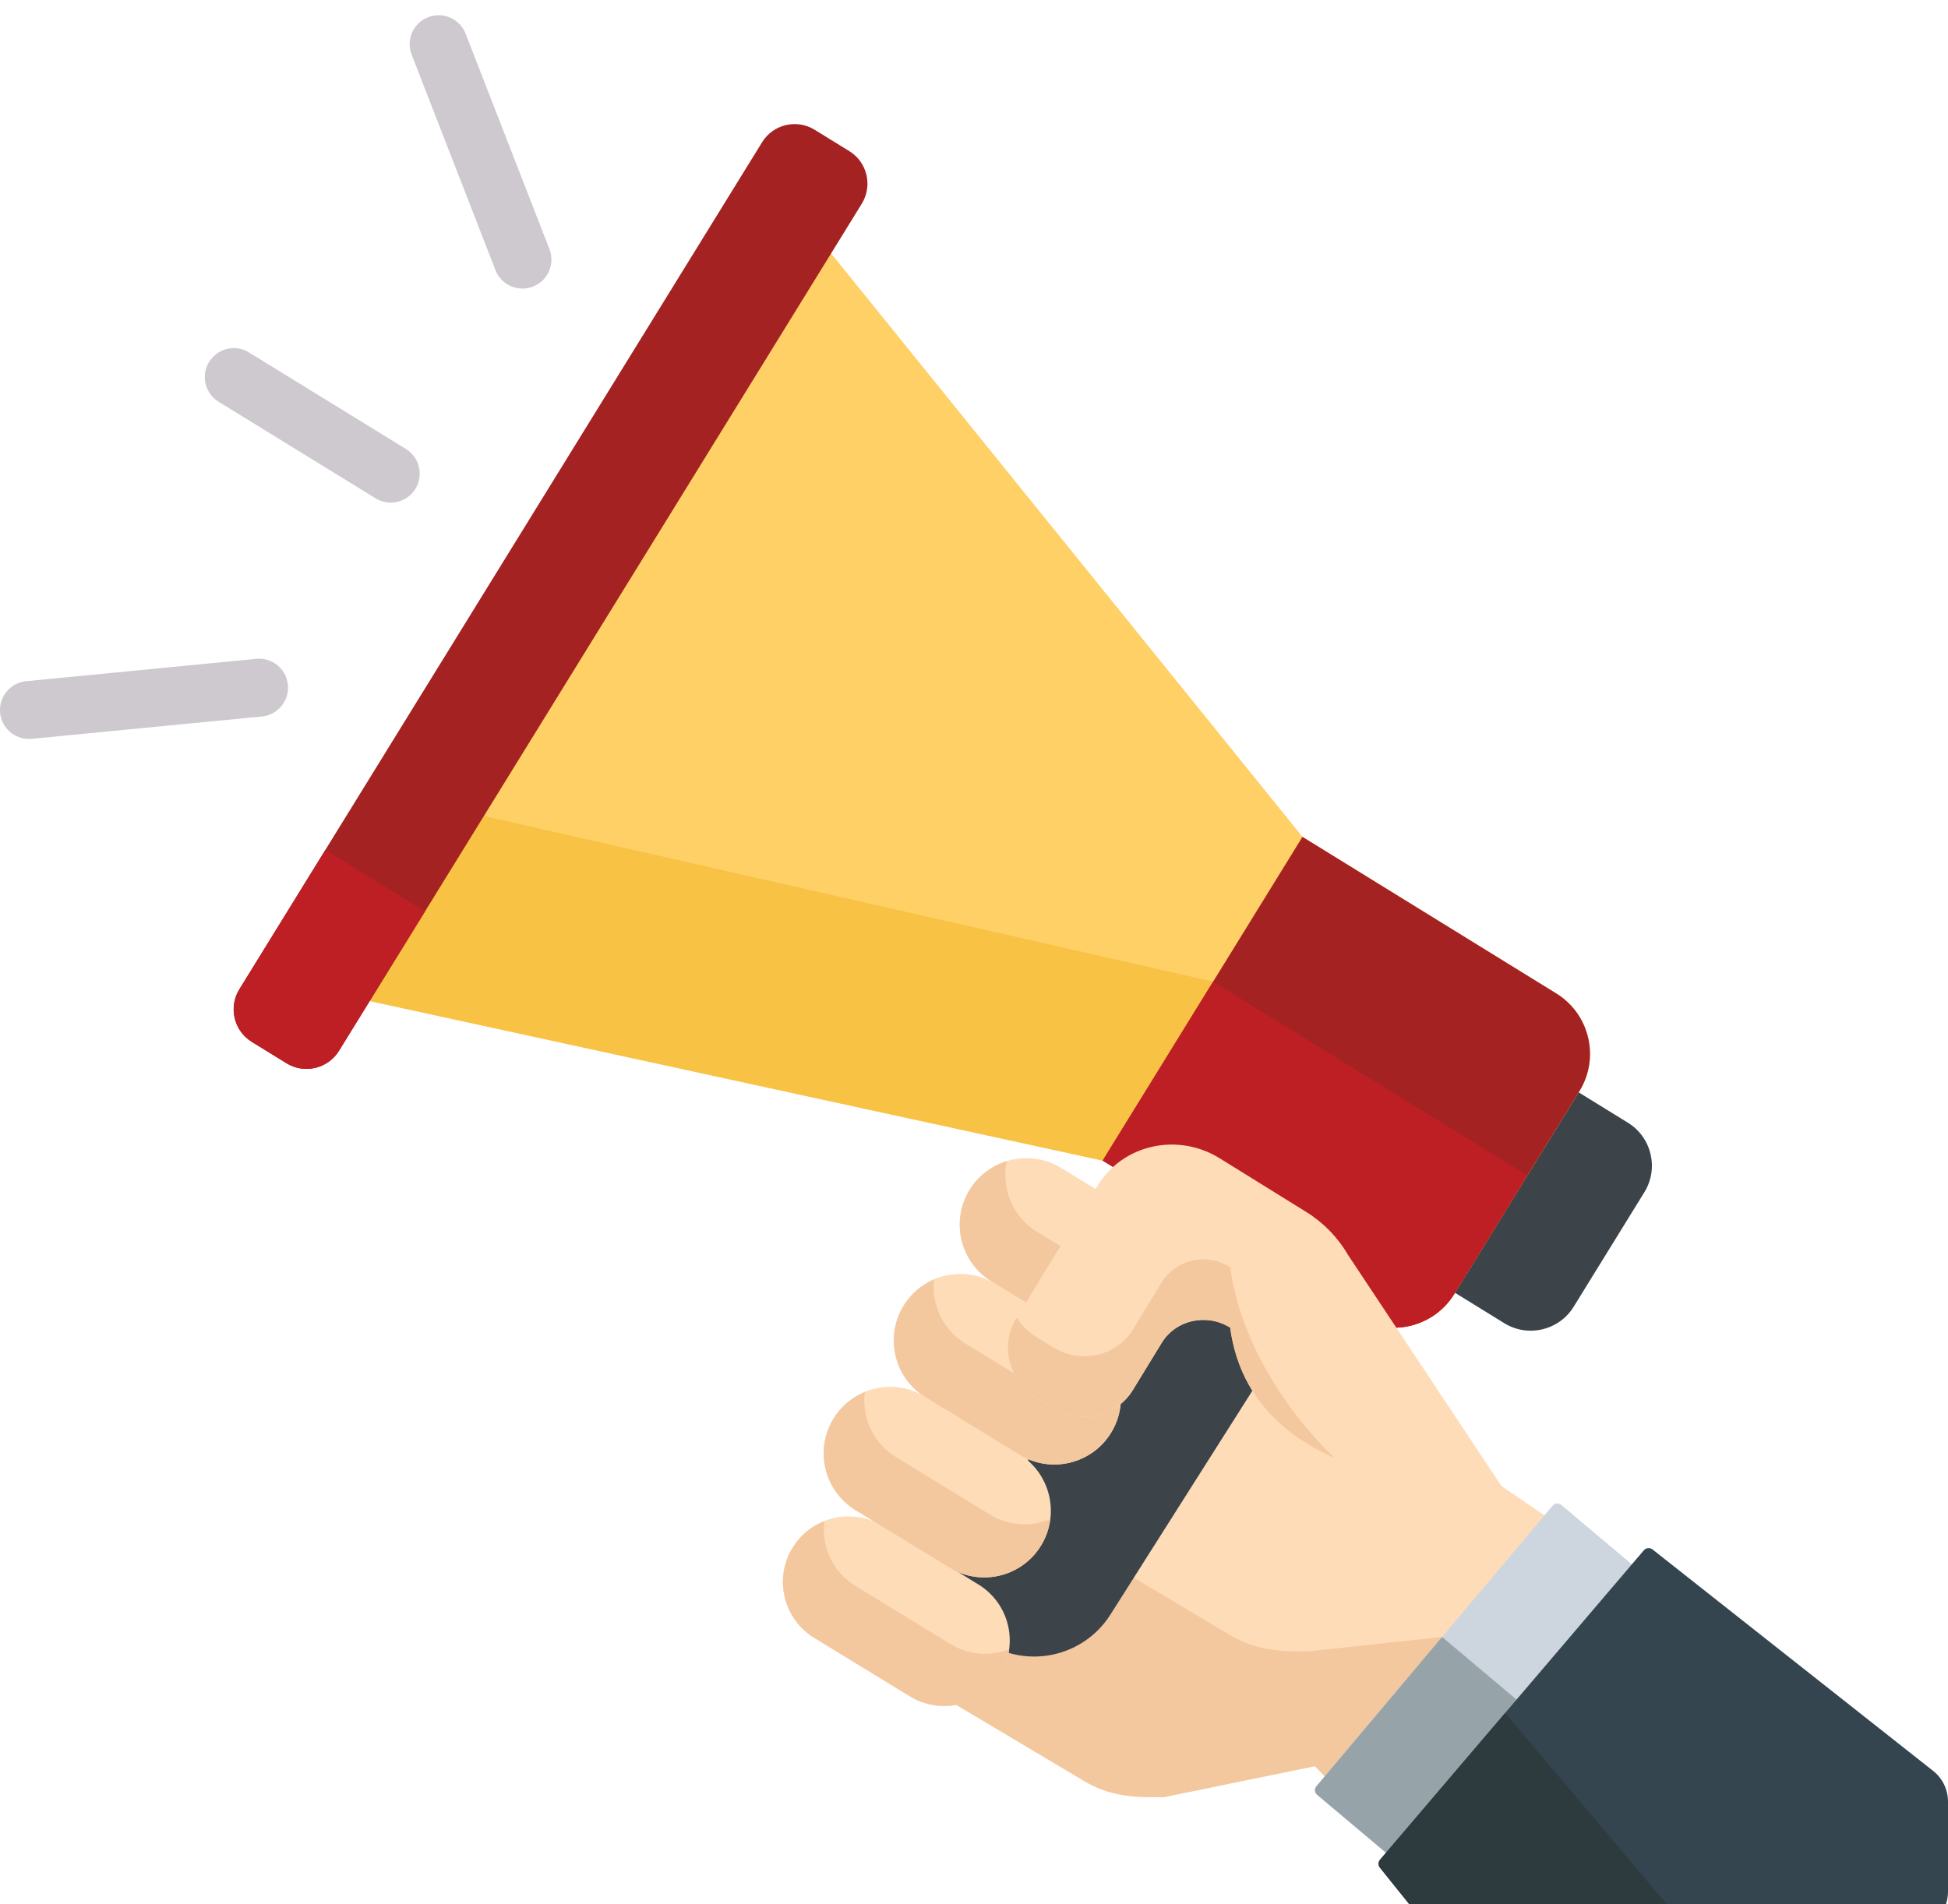 <svg width="90" height="88" viewBox="0 0 90 88" fill="none" xmlns="http://www.w3.org/2000/svg">
<g clip-path="url(#clip0_12430_5352)">
<path d="M53.773 83.046L60.75 81.616L64.788 85.798L78.551 74.935L69.372 68.671L59.612 57.99C57.976 56.2 55.085 56.458 53.792 58.51L42.229 71.772C40.482 73.776 40.976 76.874 43.261 78.235L50.074 82.292C51.263 83.01 52.395 83.072 53.773 83.046Z" fill="#FFDCB8"/>
<path d="M42.229 71.771L45.05 68.535L56.816 75.547C58.006 76.266 59.138 76.327 60.516 76.302L66.627 75.644L71.906 80.178L64.786 85.797L60.75 81.615L53.772 83.046C52.395 83.071 51.262 83.01 50.073 82.291L43.261 78.235C40.976 76.874 40.481 73.776 42.229 71.771Z" fill="#F4C89F"/>
<path d="M42.569 72.054C43.931 69.941 45.591 71.01 46.953 68.897C48.315 66.784 46.656 65.714 48.018 63.602C49.381 61.488 51.04 62.558 52.402 60.444C53.765 58.33 52.106 57.261 53.469 55.147C54.301 53.855 55.81 51.188 56.729 50.822L64.082 54.455L51.286 74.637C50.037 76.574 47.455 77.132 45.518 75.883L43.069 74.305C42.322 73.822 42.078 72.823 42.558 72.072C42.561 72.066 42.565 72.06 42.569 72.054Z" fill="#3C444A"/>
<path d="M63.721 57.579L69.498 61.144C70.594 61.82 72.031 61.479 72.707 60.383L75.973 55.091C76.649 53.995 76.308 52.558 75.213 51.882L69.436 48.317C68.757 47.899 67.868 48.109 67.449 48.787L63.251 55.593C62.832 56.271 63.042 57.16 63.721 57.579Z" fill="#3C444A"/>
<path d="M60.176 38.671L71.901 45.906C73.445 46.858 73.923 48.881 72.972 50.424L67.189 59.795C66.237 61.338 64.215 61.817 62.671 60.865L50.946 53.63L13.86 45.557L36.326 9.146L60.176 38.671Z" fill="#FED066"/>
<path d="M19.152 36.978L56.047 45.362C56.047 45.362 68.75 53.199 70.566 54.32L67.188 59.795C66.236 61.338 64.214 61.817 62.671 60.865L50.945 53.63L13.858 45.557L19.152 36.978Z" fill="#F8C245"/>
<path d="M50.946 53.63L62.672 60.865C64.215 61.817 66.237 61.338 67.189 59.795L72.971 50.423C73.924 48.881 73.444 46.858 71.901 45.906L60.176 38.671L50.946 53.63Z" fill="#A52222"/>
<path d="M56.047 45.362C56.047 45.362 68.75 53.199 70.566 54.321L67.188 59.795C66.236 61.338 64.214 61.817 62.671 60.865L56.808 57.248L50.945 53.63L56.047 45.362Z" fill="#BE1F24"/>
<path d="M11.633 48.145L13.234 49.132C14.063 49.643 15.151 49.386 15.663 48.556L39.815 9.414C40.327 8.583 40.069 7.496 39.239 6.984L37.639 5.997C36.809 5.485 35.722 5.742 35.21 6.572L11.058 45.715C10.546 46.545 10.804 47.632 11.633 48.145Z" fill="#A52222"/>
<path d="M11.059 45.715L15.031 39.275L19.637 42.117L15.663 48.557C15.152 49.386 14.064 49.644 13.234 49.132L11.634 48.145C10.804 47.633 10.546 46.545 11.059 45.715Z" fill="#BE1F24"/>
<path d="M46.208 77.383C45.335 78.812 43.469 79.263 42.04 78.39L37.621 75.689C36.193 74.816 35.743 72.951 36.615 71.523C37.488 70.094 39.354 69.644 40.783 70.516L45.202 73.218C46.629 74.09 47.08 75.955 46.208 77.383Z" fill="#FFDCB8"/>
<path d="M36.617 71.523C36.975 70.937 37.501 70.519 38.093 70.286C37.938 71.44 38.457 72.632 39.516 73.278L43.935 75.98C44.778 76.495 45.772 76.546 46.625 76.21C46.571 76.614 46.435 77.014 46.21 77.384C45.337 78.813 43.471 79.263 42.042 78.39L37.623 75.689C36.195 74.816 35.745 72.951 36.617 71.523Z" fill="#F4C89F"/>
<path d="M48.099 71.419C47.213 72.87 45.319 73.327 43.869 72.44L39.529 69.787C38.079 68.901 37.622 67.008 38.507 65.558C39.392 64.108 41.287 63.651 42.737 64.537L47.078 67.19C48.528 68.076 48.985 69.969 48.099 71.419Z" fill="#FFDCB8"/>
<path d="M38.506 65.558C38.859 64.981 39.373 64.564 39.954 64.323C39.806 65.487 40.333 66.684 41.4 67.336L45.74 69.989C46.613 70.522 47.645 70.566 48.523 70.203C48.471 70.621 48.333 71.035 48.098 71.418C47.213 72.869 45.318 73.327 43.868 72.44L39.528 69.787C38.078 68.901 37.621 67.008 38.506 65.558Z" fill="#F4C89F"/>
<path d="M51.337 66.202C50.452 67.652 48.557 68.11 47.107 67.224L42.766 64.57C41.317 63.684 40.86 61.791 41.745 60.341C42.631 58.891 44.525 58.433 45.975 59.32L50.316 61.973C51.766 62.859 52.223 64.752 51.337 66.202Z" fill="#FFDCB8"/>
<path d="M41.744 60.342C42.089 59.776 42.589 59.363 43.156 59.12C43.028 60.27 43.554 61.444 44.607 62.088L48.947 64.741C49.832 65.282 50.88 65.32 51.766 64.941C51.718 65.374 51.58 65.805 51.337 66.201C50.451 67.652 48.557 68.11 47.106 67.223L42.765 64.57C41.316 63.684 40.859 61.791 41.744 60.342Z" fill="#F4C89F"/>
<path d="M54.385 60.852C53.499 62.302 51.604 62.759 50.154 61.873L45.813 59.22C44.364 58.334 43.906 56.441 44.792 54.991C45.678 53.541 47.572 53.083 49.023 53.97L53.364 56.623C54.813 57.509 55.27 59.402 54.385 60.852Z" fill="#FFDCB8"/>
<path d="M44.793 54.99C45.2 54.323 45.822 53.869 46.516 53.656C46.251 54.898 46.773 56.224 47.917 56.923L52.258 59.577C53.041 60.055 53.953 60.139 54.766 59.889C54.695 60.221 54.571 60.546 54.385 60.852C53.499 62.302 51.605 62.759 50.155 61.873L45.814 59.219C44.364 58.334 43.907 56.441 44.793 54.99Z" fill="#F4C89F"/>
<path d="M47.874 64.574L48.678 65.066C49.945 65.84 51.582 65.469 52.336 64.237L53.67 62.056C54.323 60.989 55.743 60.672 56.836 61.35C57.932 69.399 69.371 68.671 69.371 68.671L62.283 57.995C61.815 57.186 61.151 56.502 60.352 56.006L56.352 53.525C54.407 52.32 51.879 52.883 50.715 54.782L46.945 60.935C46.189 62.169 46.605 63.799 47.874 64.574Z" fill="#FFDCB8"/>
<path d="M46.946 60.935L46.977 60.885C47.195 61.235 47.496 61.544 47.874 61.775L48.68 62.267C49.946 63.041 51.583 62.67 52.337 61.438L53.67 59.258C54.323 58.19 55.744 57.873 56.836 58.551C57.296 61.926 59.36 65.161 61.664 67.377C59.334 66.353 57.272 64.542 56.836 61.349C55.744 60.672 54.323 60.989 53.67 62.056L52.337 64.237C51.583 65.469 49.946 65.84 48.68 65.066L47.874 64.574C46.606 63.799 46.19 62.169 46.946 60.935Z" fill="#F4C89F"/>
<path d="M64.565 86.061L75.84 72.663L72.127 69.538C72.01 69.44 71.835 69.455 71.737 69.572L60.819 82.546C60.721 82.663 60.736 82.838 60.852 82.937L64.565 86.061Z" fill="#CDD6DF"/>
<path d="M60.818 82.546L66.626 75.644L70.551 78.947L64.564 86.061L60.852 82.937C60.734 82.838 60.719 82.663 60.818 82.546Z" fill="#96A4AA"/>
<path d="M18.051 23.225C18.501 23.225 18.939 22.998 19.192 22.587C19.579 21.958 19.383 21.134 18.753 20.747L11.501 16.285C10.871 15.898 10.047 16.095 9.661 16.724C9.273 17.353 9.47 18.177 10.099 18.564L17.351 23.026C17.57 23.161 17.812 23.225 18.051 23.225Z" fill="#CDC9CF"/>
<path d="M1.336 34.147C1.379 34.147 1.423 34.145 1.467 34.141L12.1 33.108C12.835 33.036 13.374 32.383 13.302 31.647C13.231 30.912 12.576 30.372 11.841 30.445L1.208 31.478C0.473 31.549 -0.065 32.204 0.006 32.939C0.073 33.63 0.656 34.147 1.336 34.147Z" fill="#CDC9CF"/>
<path d="M24.139 13.335C24.3 13.335 24.464 13.306 24.624 13.244C25.312 12.976 25.653 12.2 25.385 11.512L21.512 1.556C21.245 0.867 20.469 0.527 19.781 0.794C19.092 1.062 18.751 1.837 19.019 2.526L22.891 12.482C23.097 13.011 23.603 13.335 24.139 13.335Z" fill="#CDC9CF"/>
<path d="M63.761 85.935L75.946 71.641C76.043 71.527 76.211 71.504 76.335 71.589L89.313 81.833C89.747 82.175 90 82.698 90 83.251V87.418C90 88.415 89.192 89.224 88.194 89.224H66.964C66.417 89.224 65.899 88.976 65.556 88.549L63.773 86.329C63.668 86.221 63.663 86.05 63.761 85.935Z" fill="#344550"/>
<path d="M63.762 85.935L69.54 79.157L78.047 89.224H66.965C66.418 89.224 65.901 88.976 65.558 88.549L63.774 86.329C63.669 86.221 63.664 86.05 63.762 85.935Z" fill="#2D3A3E"/>
</g>
<defs>
<clipPath id="clip0_12430_5352">
<rect width="90" height="90" fill="white" transform="matrix(-1 0 0 1 90 0)"/>
</clipPath>
</defs>
</svg>
